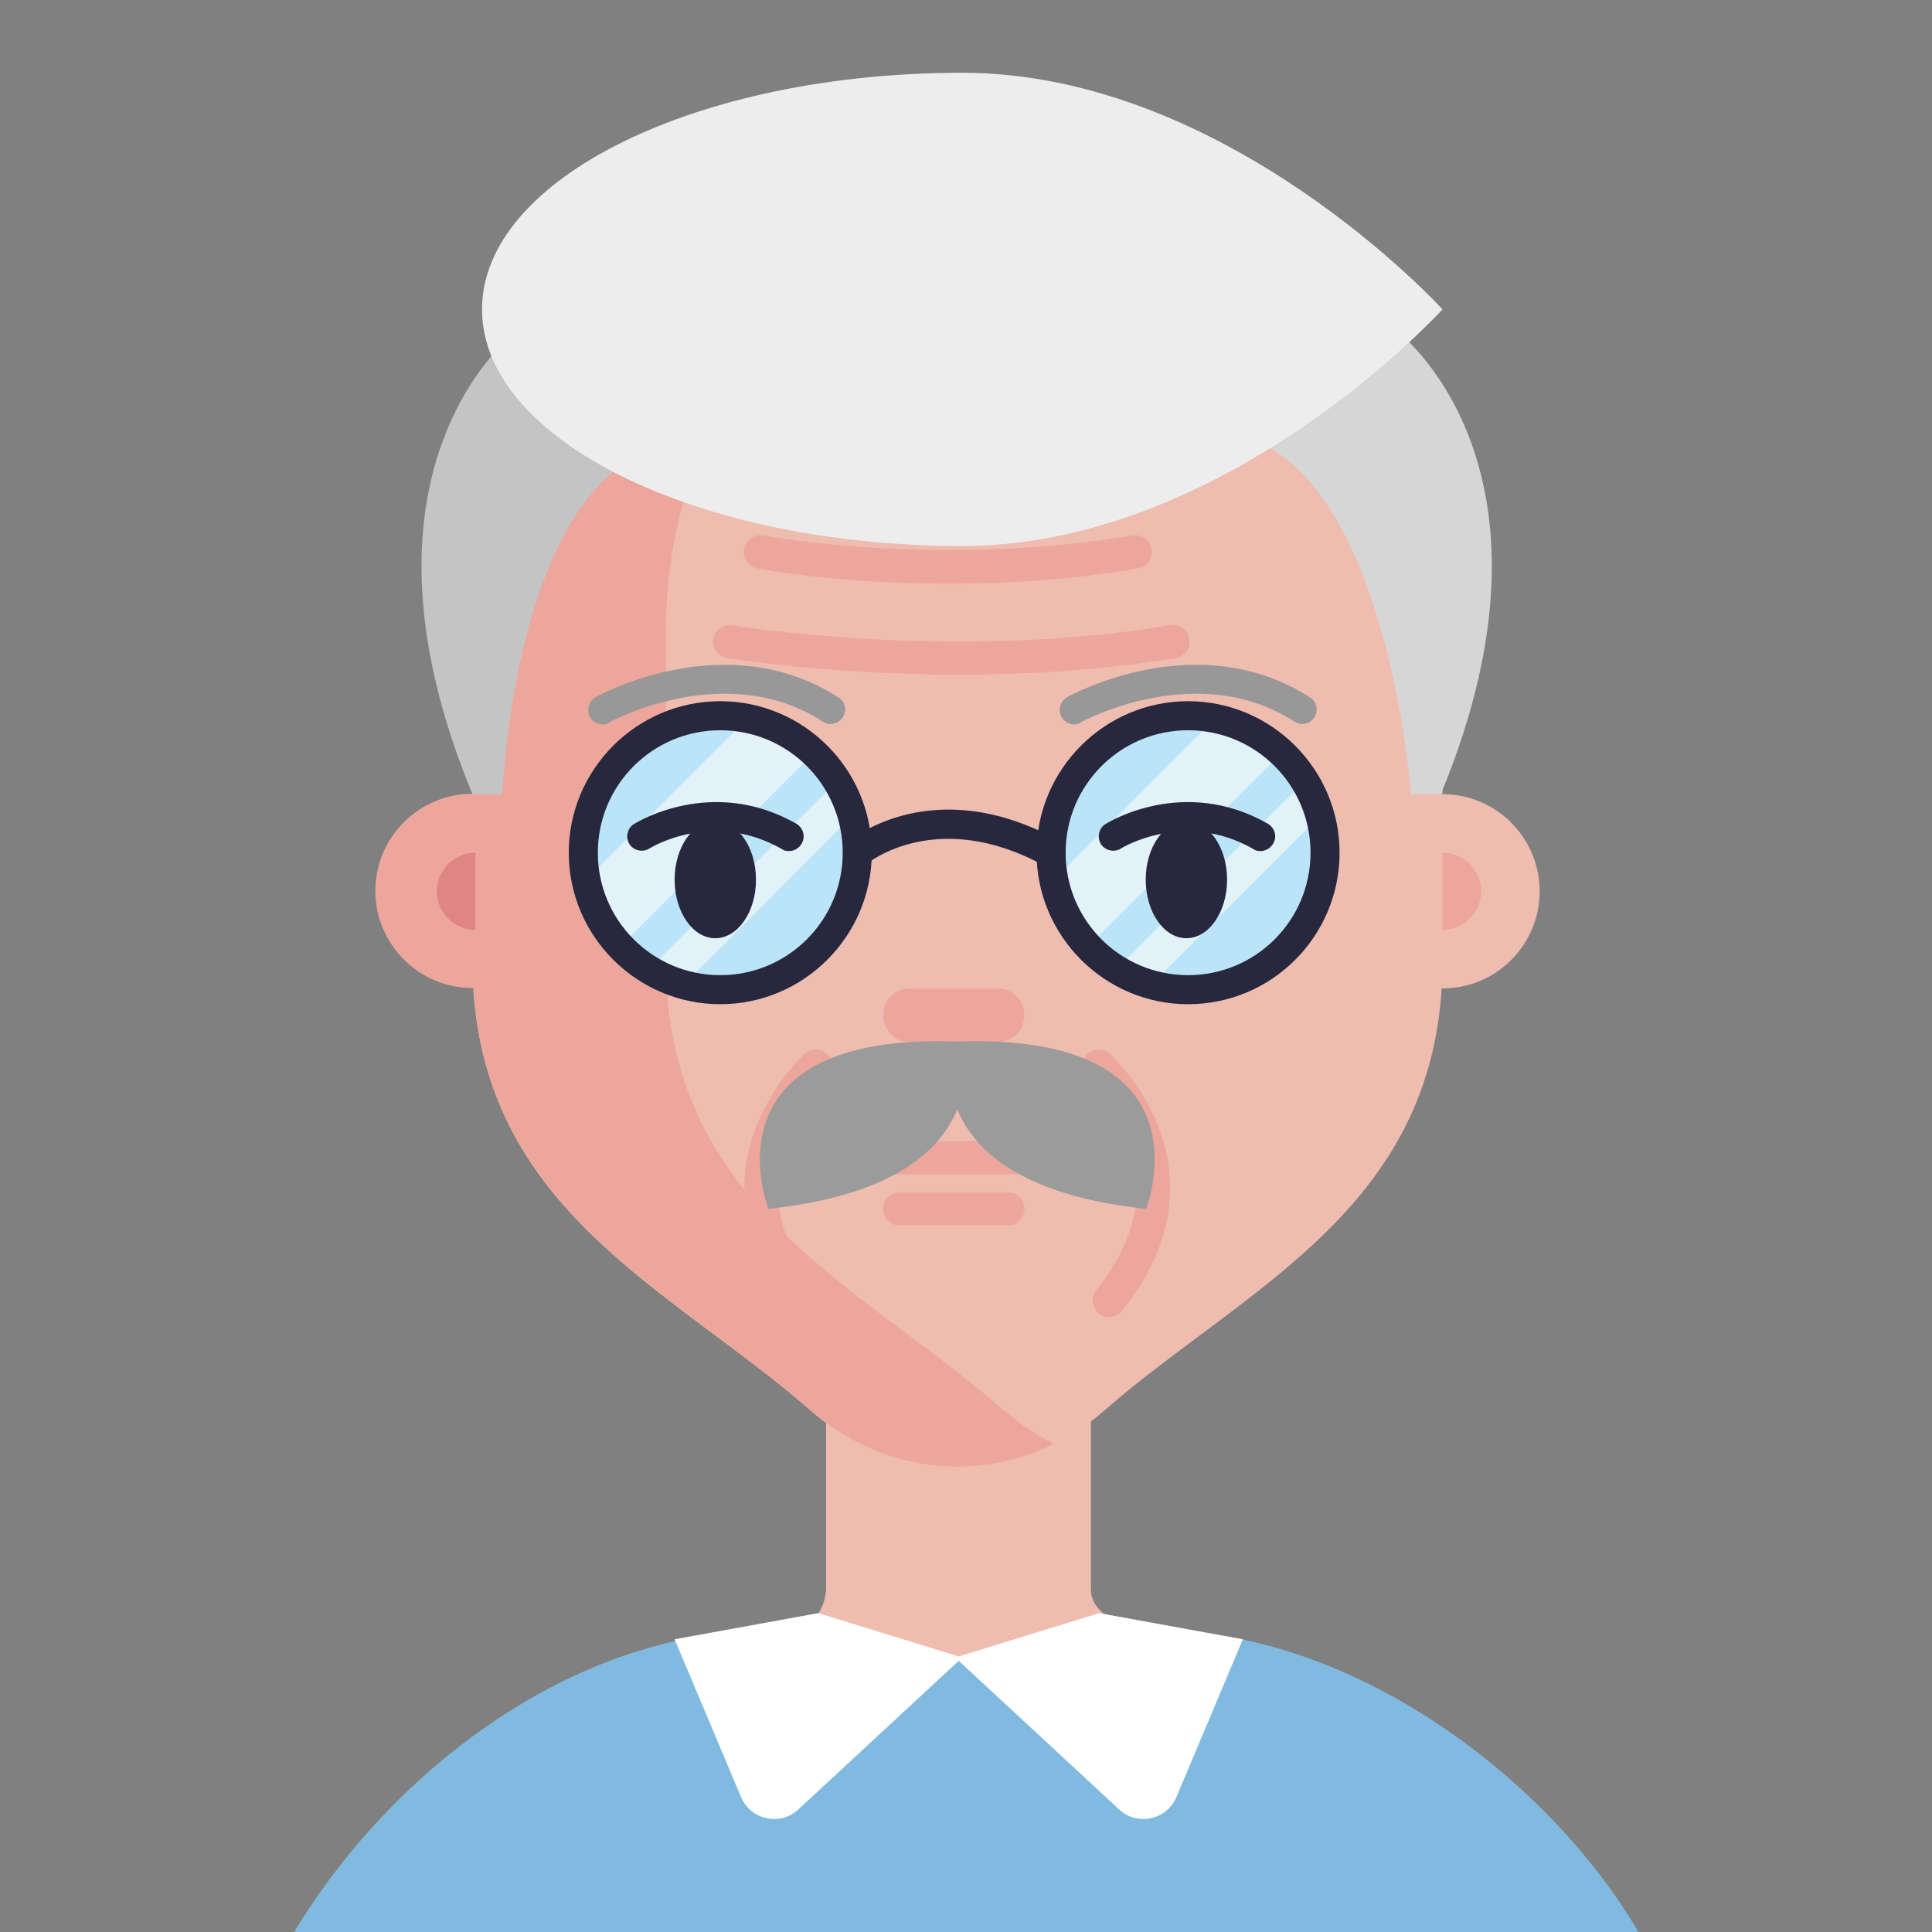 <?xml version="1.0" encoding="UTF-8"?><svg id="Layer_1" xmlns="http://www.w3.org/2000/svg" viewBox="0 0 160 160"><rect x="0" y="0" width="160" height="160" fill="#808080" stroke="none"/><defs><style>.cls-1{fill:#80bae1;}.cls-2{fill:#d6d6d6;}.cls-3{fill:#c4c4c4;}.cls-4{fill:#989899;}.cls-5{fill:#9b9b9b;}.cls-6{fill:#fff;}.cls-7{fill:#bbe4f9;}.cls-8{fill:#e1f2f9;}.cls-9{fill:#efbcb0;}.cls-10{fill:#eda69b;}.cls-11{fill:#ededed;}.cls-12{fill:#e08585;}.cls-13{fill:#27273d;}</style></defs><g id="Avatars"><g id="Artboard"><g id="Men"><g id="Old-People-Avatar_32"><path id="Path" class="cls-9" d="M131.047,156.074c-9.9,7.081-21.312,12.134-33.653,14.609h-34.788c-12.753-2.544-24.475-7.872-34.581-15.263,8.594-11.344,22.172-20.35,36.781-20.35h.206c2.097-.275,3.231-1.409,3.403-3.403v-18.597h21.931v18.597c0,4.469,13.991,5.672,17.05,6.738,9.9,3.472,17.119,8.937,23.375,17.359l.275.309Z"/><path id="Path-2" class="cls-9" d="M119.462,52.261v27.328c0,20.384-16.225,26.916-28.05,37.262-7.047,6.153-17.188,6.153-24.234,0-11.825-10.347-28.05-16.878-28.05-37.262v-27.328c0-20.556,15.709-37.228,35.062-37.228h10.175c19.388,0,35.097,16.672,35.097,37.228Z"/><path id="Path-3" class="cls-10" d="M55.147,79.555v-27.328c0-19.525,14.128-35.509,32.141-37.091-.963-.103-1.925-.138-2.922-.138h-10.175c-19.388,0-35.063,16.672-35.063,37.228v13.509c-4.434,0-8.044,3.609-8.044,8.044s3.609,8.044,8.044,8.044h.069c1.169,18.597,16.603,25.025,27.947,34.994,5.775,5.053,13.612,5.981,20.144,2.75-1.444-.722-2.819-1.616-4.125-2.75-11.791-10.347-28.016-16.878-28.016-37.262Z"/><circle id="Oval" class="cls-9" cx="119.463" cy="73.814" r="8.044"/><path class="cls-4" d="M49.922,59.996c-.412,0-.825-.206-1.066-.619-.309-.584-.103-1.306.481-1.65.447-.241,10.863-5.912,20.109.034.55.344.722,1.1.344,1.65-.378.55-1.1.722-1.65.344-8.044-5.191-17.531,0-17.634.034-.172.172-.378.206-.584.206Z"/><path class="cls-4" d="M88.972,59.996c-.412,0-.825-.206-1.066-.619-.309-.584-.103-1.306.481-1.65.447-.241,10.863-5.912,20.109.034.55.344.722,1.1.344,1.65-.344.55-1.1.722-1.65.344-8.044-5.191-17.531,0-17.634.034-.206.172-.378.206-.584.206Z"/><path id="Path-4" class="cls-10" d="M82.681,86.292h-7.391c-1.169,0-2.131-.963-2.131-2.131v-.172c0-1.169.963-2.131,2.131-2.131h7.391c1.169,0,2.131.963,2.131,2.131v.172c0,1.169-.963,2.131-2.131,2.131Z"/><path id="Path-5" class="cls-12" d="M39.369,70.617c-1.753,0-3.197,1.444-3.197,3.197s1.444,3.197,3.197,3.197v-6.394Z"/><path id="Path-6" class="cls-10" d="M119.463,77.011c1.753,0,3.197-1.444,3.197-3.197s-1.444-3.197-3.197-3.197v6.394Z"/><path class="cls-10" d="M79.45,55.87c-10.931,0-19.113-1.375-19.25-1.375-.756-.138-1.238-.825-1.134-1.581.138-.756.825-1.238,1.581-1.134.172.034,18.15,3.025,36.266,0,.756-.138,1.444.378,1.581,1.134.138.756-.378,1.444-1.134,1.581-6.188,1.031-12.409,1.375-17.909,1.375Z"/><path class="cls-10" d="M78.625,48.342c-9.075,0-15.503-1.169-15.916-1.272-.756-.138-1.238-.859-1.1-1.616.138-.756.859-1.238,1.616-1.1.138.034,14.644,2.681,30.559,0,.756-.138,1.444.378,1.581,1.134.137.756-.378,1.444-1.134,1.581-5.603.963-10.966,1.272-15.606,1.272Z"/><path id="Path-7" class="cls-7" d="M70.994,70.617c0,6.256-5.088,11.344-11.344,11.344-1.066,0-2.062-.137-3.025-.412-1.031-.275-1.994-.722-2.888-1.272-.859-.516-1.65-1.169-2.337-1.925-1.409-1.512-2.406-3.403-2.853-5.5-.138-.722-.241-1.478-.241-2.269,0-6.256,5.088-11.344,11.344-11.344.756,0,1.512.069,2.269.241,2.097.412,3.987,1.444,5.5,2.853.722.688,1.375,1.478,1.925,2.337.55.894.997,1.856,1.272,2.888.241.997.378,1.994.378,3.059Z"/><path id="Path-8" class="cls-8" d="M67.419,62.333l-16.053,16.053c-1.409-1.513-2.406-3.403-2.853-5.5l13.372-13.372c2.131.412,4.022,1.409,5.534,2.819Z"/><path id="Path-9" class="cls-8" d="M70.581,67.558l-13.956,13.991c-1.031-.275-1.994-.722-2.888-1.272l15.606-15.606c.516.894.963,1.856,1.238,2.888Z"/><path class="cls-13" d="M59.65,83.164c-6.909,0-12.547-5.638-12.547-12.547s5.638-12.547,12.547-12.547,12.547,5.638,12.547,12.547-5.638,12.547-12.547,12.547ZM59.65,60.477c-5.603,0-10.141,4.537-10.141,10.141s4.537,10.141,10.141,10.141,10.141-4.537,10.141-10.141-4.537-10.141-10.141-10.141Z"/><path id="Path-10" class="cls-7" d="M109.734,70.617c0,6.256-5.088,11.344-11.344,11.344-1.066,0-2.062-.137-3.025-.412-1.031-.275-1.994-.722-2.888-1.272-.859-.516-1.65-1.169-2.337-1.925-1.409-1.512-2.406-3.403-2.853-5.5-.138-.722-.241-1.478-.241-2.269,0-6.256,5.088-11.344,11.344-11.344.756,0,1.512.069,2.269.241,2.097.412,3.987,1.444,5.5,2.853.722.688,1.375,1.478,1.925,2.337.55.894.997,1.856,1.272,2.888.241.997.378,1.994.378,3.059Z"/><path id="Path-11" class="cls-8" d="M106.159,62.333l-16.053,16.053c-1.409-1.513-2.406-3.403-2.853-5.5l13.372-13.372c2.131.412,4.022,1.409,5.534,2.819Z"/><path id="Path-12" class="cls-8" d="M109.322,67.558l-13.991,13.991c-1.031-.275-1.994-.722-2.888-1.272l15.606-15.606c.584.894.997,1.856,1.272,2.888Z"/><path class="cls-13" d="M98.391,83.164c-6.909,0-12.547-5.638-12.547-12.547s5.638-12.547,12.547-12.547,12.547,5.638,12.547,12.547-5.603,12.547-12.547,12.547ZM98.391,60.477c-5.603,0-10.141,4.537-10.141,10.141s4.537,10.141,10.141,10.141,10.141-4.537,10.141-10.141-4.537-10.141-10.141-10.141Z"/><path class="cls-13" d="M87.047,71.82c-.206,0-.378-.034-.584-.138-8.938-4.881-14.644-.172-14.678-.138-.516.412-1.272.378-1.684-.138-.412-.516-.378-1.272.138-1.684.275-.241,7.047-5.809,17.394-.138.584.309.791,1.066.481,1.616-.241.378-.653.619-1.066.619Z"/><ellipse id="Oval-2" class="cls-13" cx="59.238" cy="72.852" rx="3.369" ry="4.847"/><ellipse id="Oval-3" class="cls-13" cx="98.253" cy="72.852" rx="3.369" ry="4.847"/><path class="cls-13" d="M65.322,70.48c-.206,0-.412-.034-.584-.172-5.672-3.231-10.759-.172-10.966-.034-.55.344-1.306.172-1.65-.378-.344-.55-.172-1.306.378-1.65.275-.172,6.497-3.987,13.441-.034.584.344.791,1.066.447,1.65-.241.412-.619.619-1.066.619Z"/><path class="cls-13" d="M104.372,70.48c-.206,0-.412-.034-.584-.172-5.706-3.266-10.931-.069-10.966-.034-.55.344-1.306.172-1.65-.378-.344-.55-.172-1.306.378-1.65.275-.172,6.497-3.987,13.441-.034.584.344.791,1.066.447,1.65-.241.412-.653.619-1.066.619Z"/><path id="Path-13" class="cls-1" d="M137,162.402c-14.747,11.103-37.131,10-57,10-19.938,0-42.219,1.206-57-10,8-15,24.516-27.916,41.806-27.366,0,0,2.406,2.2,14.85,2.2,12.478-.034,15.194-2.2,15.194-2.2,17.394-.516,35.15,13.366,42.15,27.366Z"/><path class="cls-10" d="M66.697,109.083c-.412,0-.791-.172-1.066-.516-9.488-11.894.928-21.209,1.031-21.312.584-.516,1.444-.447,1.925.138.516.584.447,1.444-.138,1.925h0c-.344.309-8.525,7.734-.688,17.531.481.584.378,1.444-.206,1.925-.241.206-.55.309-.859.309Z"/><path class="cls-10" d="M91.859,109.083c-.309,0-.619-.103-.859-.309-.584-.481-.688-1.341-.206-1.925,7.803-9.797-.344-17.222-.688-17.531-.584-.516-.619-1.375-.138-1.925.516-.584,1.375-.619,1.925-.138.103.103,10.519,9.419,1.031,21.312-.241.344-.653.516-1.066.516Z"/><path id="Path-14" class="cls-3" d="M42.978,27.236s-15.228,11.069-3.85,38.534h2.475s.859-23.203,11.55-28.222l-10.175-10.312Z"/><path id="Path-15" class="cls-2" d="M115.475,27.236s15.228,11.069,3.85,38.534h-2.475s-1.753-24.062-12.444-29.081l11.069-9.453Z"/><path id="Path-16" class="cls-11" d="M119.463,25.62s-17.806,19.594-39.772,19.594-39.772-8.766-39.772-19.594S57.725,6.027,79.691,6.027s39.772,19.594,39.772,19.594Z"/><path class="cls-10" d="M87.391,97.258h-16.844c-.756,0-1.375-.619-1.375-1.375s.619-1.375,1.375-1.375h16.844c.756,0,1.375.619,1.375,1.375s-.584,1.375-1.375,1.375Z"/><path class="cls-10" d="M83.472,101.486h-8.972c-.756,0-1.375-.619-1.375-1.375s.619-1.375,1.375-1.375h8.972c.756,0,1.375.619,1.375,1.375s-.619,1.375-1.375,1.375Z"/><path id="Path-17" class="cls-5" d="M79.278,86.258c-21.416-.756-15.641,13.853-15.641,13.853,10.416-1.1,14.3-4.916,15.641-8.25,1.341,3.334,5.225,7.15,15.641,8.25,0,0,5.775-14.609-15.641-13.853Z"/><path id="Path-18" class="cls-6" d="M79.691,137.27l-13.578,12.581c-1.512,1.409-3.953.859-4.744-1.031l-5.5-13.062,11.894-2.166,11.928,3.678Z"/><path id="Path-19" class="cls-6" d="M79.106,137.27l13.578,12.581c1.512,1.409,3.953.859,4.744-1.031l5.5-13.062-11.894-2.166-11.928,3.678Z"/></g></g></g></g></svg>
